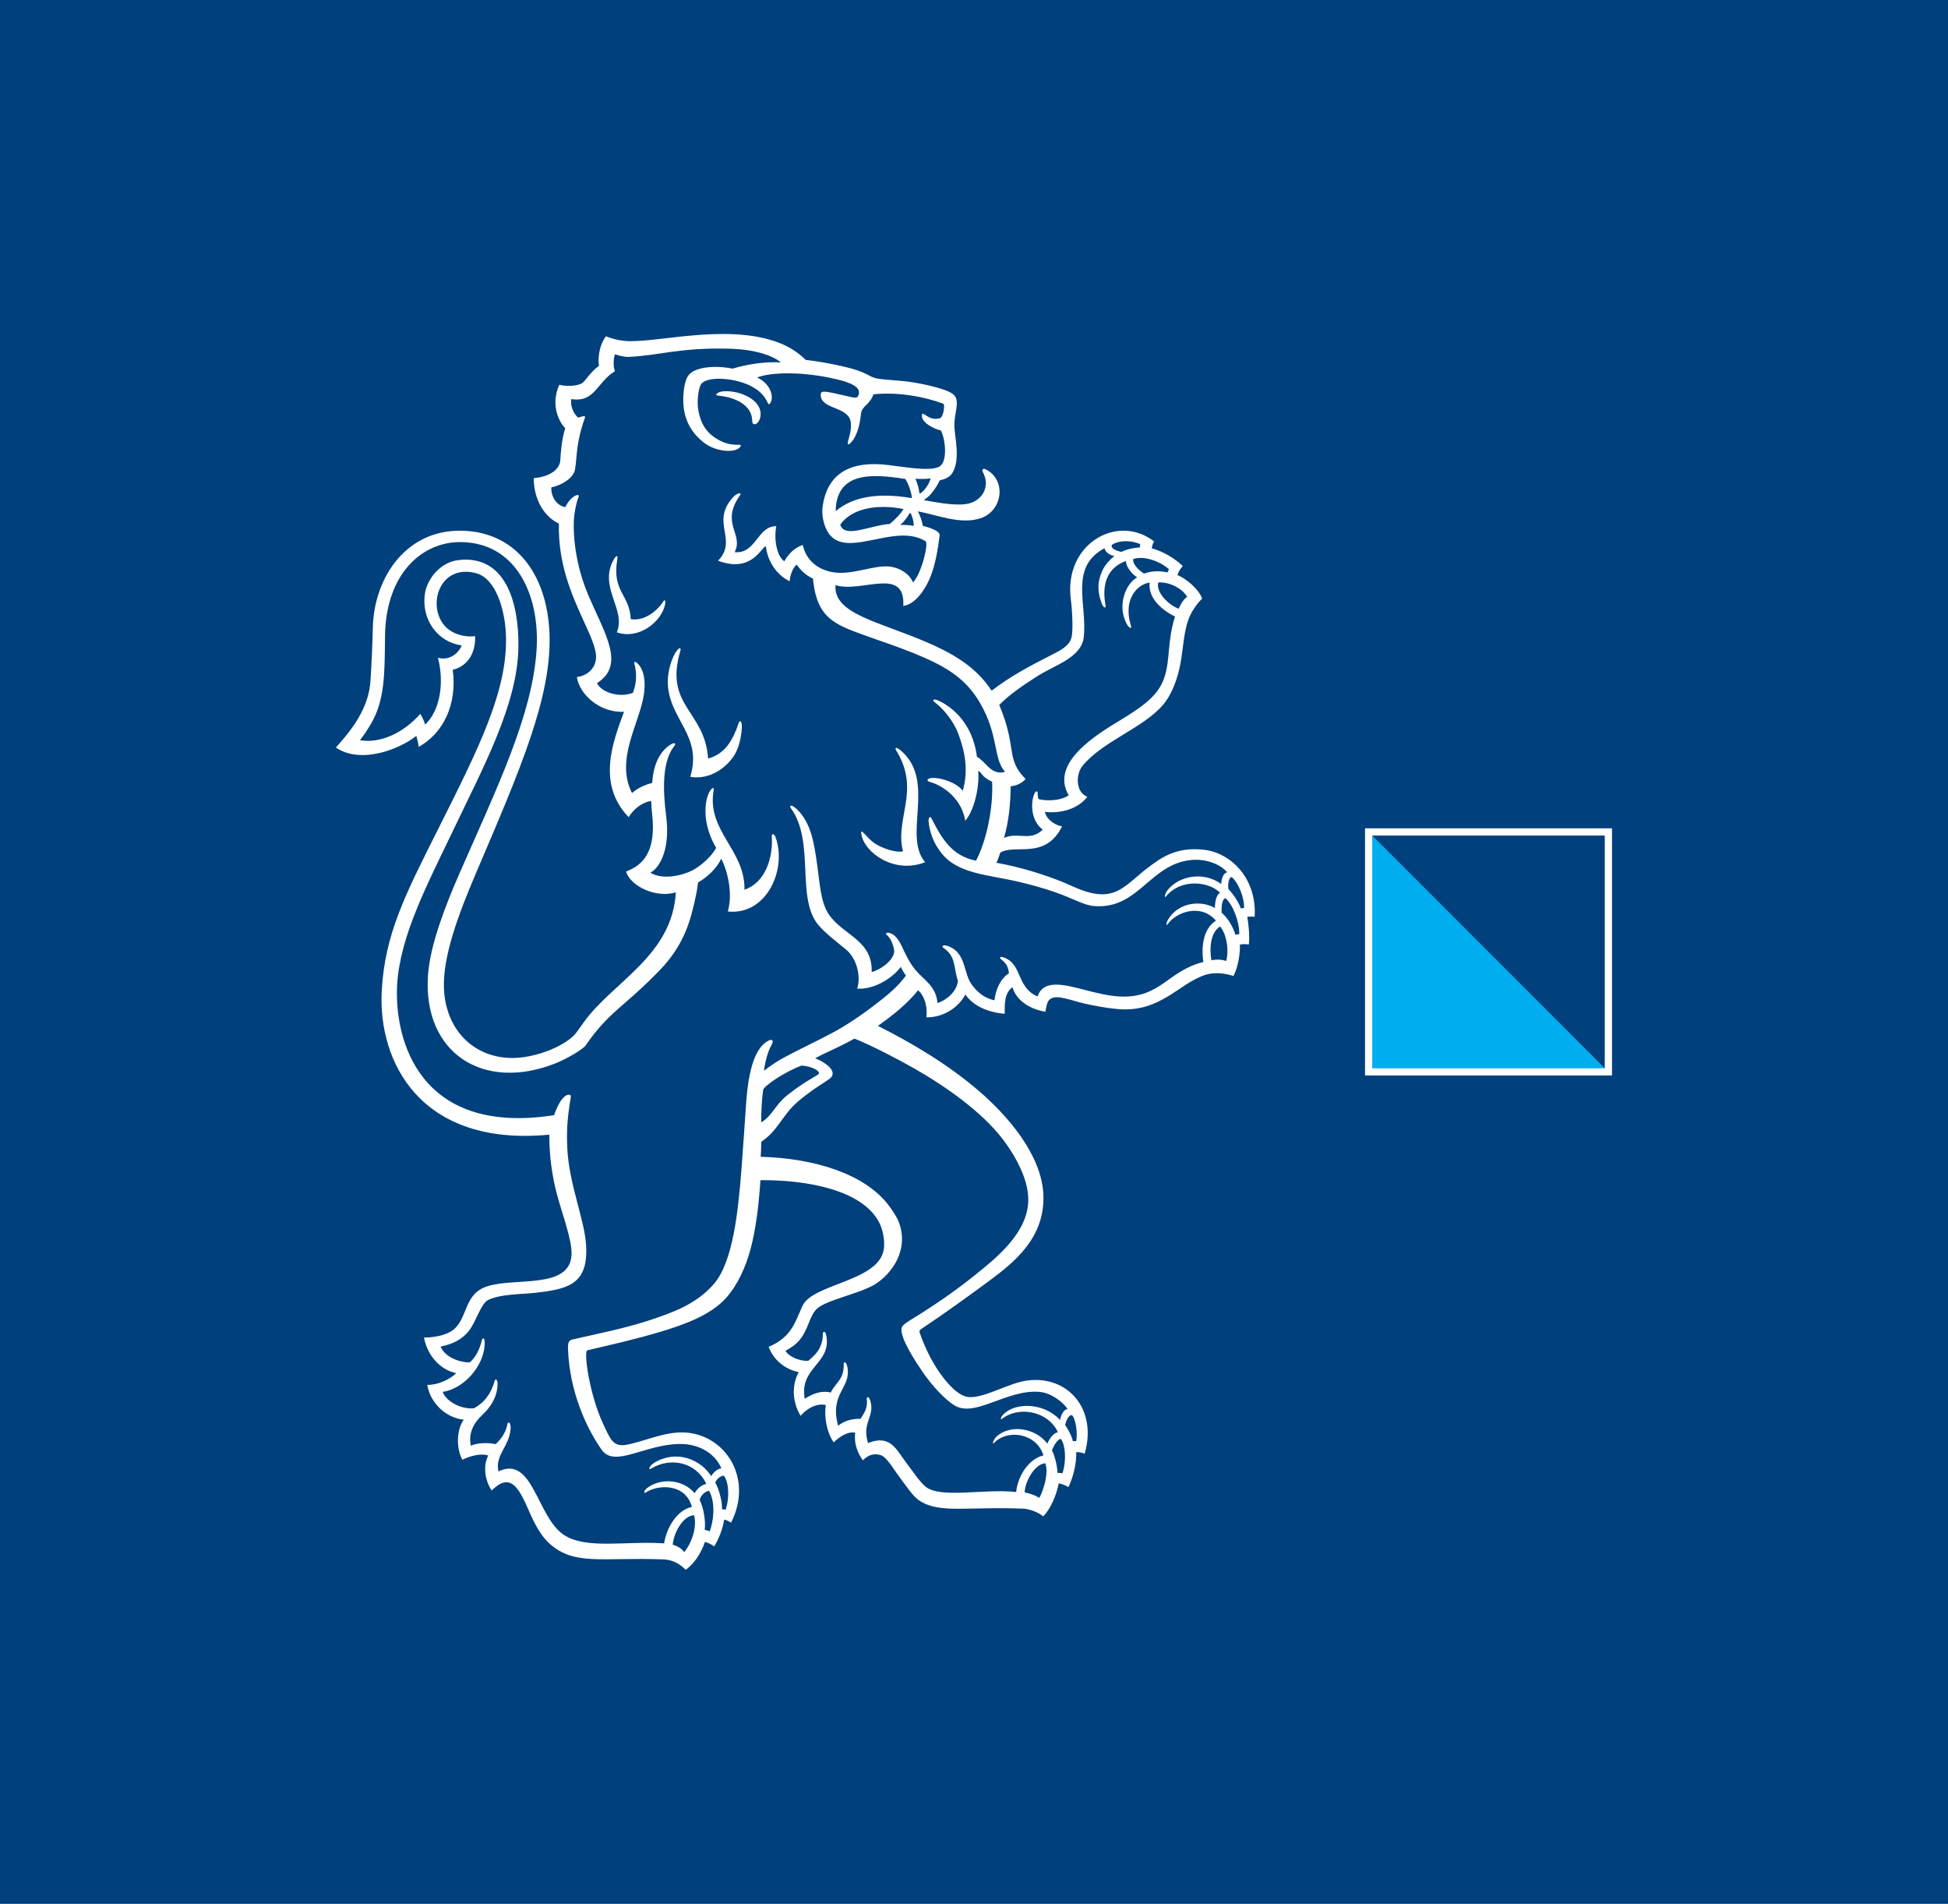 <?xml version="1.0" encoding="UTF-8"?>
<svg id="Layer_1" xmlns="http://www.w3.org/2000/svg" xmlns:xlink="http://www.w3.org/1999/xlink" version="1.1" viewBox="0 0 699 683">
  <!-- Generator: Adobe Illustrator 29.2.1, SVG Export Plug-In . SVG Version: 2.1.0 Build 116)  -->
  <defs>
    <style>
      .st0 {
        fill: none;
      }

      .st1 {
        fill: #00407c;
      }

      .st2 {
        fill: #00adee;
      }

      .st3 {
        fill: #fff;
      }

      .st4 {
        clip-path: url(#clippath);
      }
    </style>
    <clipPath id="clippath">
      <rect class="st0" x="120.54" y="119.84" width="329.71" height="443.32"/>
    </clipPath>
  </defs>
  <rect class="st1" width="699" height="683"/>
  <g class="st4">
    <path class="st3" d="M241.4,554.14c1.59.48,3.31,1.45,4.13,2.71,2-2.41,4.76-8.03,3.56-13.22-3.78-.01-7.27,5.89-7.7,10.52M251.07,538.15c1.43,2.8,2.21,7.69,1.8,10.7.54.06,1.2.27,1.79.52,1.17-2.9,2.37-9.93-.23-14.57-1.23.21-3.02,1.52-3.36,3.35M260.36,541.68c1.54-4.52,1.09-9.99-.52-12.14-.41-.54-2.75.77-3.16,2.39,1.29,2.2,2.53,6.74,2.39,9.52.41,0,.87.05,1.29.23M367.69,535.43c2.1.34,4.09,1.19,5.25,1.93,1.03-1.71,3.62-8.63,2.13-12.43-4.27.4-7.45,7.45-7.38,10.5M377.47,520.36c1.05,1.9,1.92,5.65,1.98,8.02.56.03,1.27.03,1.78.19,1.53-4.62,1.03-10.25-.51-12.31-.93-.29-2.56,2.14-3.26,4.1M386.17,517.02c.51-2.59,0-7.41-1.37-9.2-.96-.61-2.1,1.23-2.59,3.4,1.12,1.63,2.45,4.14,2.75,5.8.4-.05.78-.05,1.22,0M287.56,382.31c-5.99,2.2-13.49,7.29-13.71,8.71-.51,3.31-.71,8.07-.71,11.64,3.91-2.28,5.02-6.33,9.41-9.8,7.91-6.25,11.76-7.14,11.34-8.06-.91-1.66-4.62-2.5-6.33-2.5M373.35,499.37c-11.95-1.23-23.45,9.5-30.98,4.75-3.43-2.16-8.01-7.11-11.37-12.02-2.11-3.09-8.05-11.96-7.51-15.53.22-1.48,2.59-2.57,6.76-5.21,7.28-4.62,13.82-9.24,19.88-14.14,7.38-5.95,18.73-14.96,18.85-26.65.07-8.05-5.23-16.79-9.38-22.16-7.3-9.45-19.84-18.44-31.8-25.25-5.26-3-15.08-8.12-21.2-10.56-6.03,3.39-8.99,4.3-14.1,7.06,3.74,1.5,6.81,3.92,6.2,5.99-.38,1.27-1.32,1.55-5.79,4.54-2.62,1.75-5.83,4.28-7.32,5.64-3.3,3.03-5.1,6.4-7.91,9.73-1.7,2.02-2.77,2.77-4.5,4.06,0,1.69-.11,3.22-.21,5.37,19.51.56,37.16,6.2,45.67,17.12,1.22,1.56,3.1,4.26,3.87,6.28,3.83,10.19-2.67,18.5-8.13,22.1-5.43,3.58-17.78,5.76-21.26,9.05-2.69,2.54-2.93,7.12-6.12,11.08-1.43,1.78-3.12,2.85-5.13,3.99,1.09,2.06,5.26,3.87,8.24,3.55,1.16-1.12,2.31-1.9,3.51-3.71.9-1.37,1.71-3.58,1.65-6.05-.02-.6.84-1.27,1.23.76,1.94,10.13-9.83,11.31-7.72,22.67,2.17-1.46,5.63-3.18,9.33-2.25.93-1.98,2.26-3.14,3.33-4.83.64-1.01,1.41-2.6,1.31-5.5-.03-.76.96-1.03,1.38,1.53,1.16,7.31-6.57,9.16-3.38,20.72,2.08-1.8,5.15-2.59,8.09-2.51.77-1.63,2.63-3.32,2.19-6.98-.1-.81.77-1.63,1.41,1.08,1.29,5.43-3.28,7.45-.94,14.61,8.13-3.3,10.22,2.58,13.82,7.23,2.06,2.66,4.78,6.86,6.92,8.51,5.47,4.2,20.77.58,32.37,1.81.75-6.31,4.83-11.94,9.8-13.13-2.35-7.82-12.67-9.67-17.75-4.45-.78.79-.29-1.3,1.22-2.57,4.88-4.12,13.62-2.85,17.94,2.79.86-2.12,2.54-4.01,3.81-4.06-3.66-7.79-14.31-9.5-20.17-4.74-.46.37-.61-.66,1.02-2.09,4.52-3.97,14.2-3.68,19.91,2.4.4-2.22,1.54-3.87,2.69-3.87-1.57-2.54-5.88-5.75-9.76-6.15M437.76,332.38c-3.7,2.5-3.71,8.36-3.07,12.1,1.96-.36,3.58-.28,5.29.25,1.18-3.89,0-10.1-2.22-12.35M444.69,335.12c.09-4.44-2.33-10.63-4.94-12.89-1.27.2-1.53,3.2-1.39,5.19,2.49,2.16,4.15,5.31,4.94,7.93.47-.11,1-.22,1.39-.23M440.8,318.97c1.78,1.85,3.61,4.58,4.48,6.96.29-.07.78-.19,1.11-.2.21-3.16-1.76-8.79-4.35-11.03-1.12-.31-1.53,2.81-1.23,4.27M426.01,214.09c-2.51-3.91-7.68-5.4-10.38-5.14-.94,3.81,3.99,8.2,7.31,9.44,1.07-2.43,2.12-3.65,3.07-4.3M419.45,204.23c-2.36-2.29-8.44-5.12-12.81-3.68-.36,1.78,2.1,4.16,3.88,5.23,2.14-.82,5.16-1.17,8.41-.42.13-.34.29-.69.52-1.13M395.21,216.12c-1.62-4.45-1.33-7.77.44-11.61.86-1.88,2.86-4.01,4.2-5.02-2.34-.52-3.24-1.74-3.53-2.81-12.78,6.84-6.12,20.08-7.43,31.86-.82,7.33-10.12,9.95-16.25,13.79-5.27,3.3-10.44,6.85-14.08,10.57,6.59,15.61,2.08,19.03,9.44,26.58-1.25,1.51-3.61,2.55-5.33,2.57-.1,6.61-.69,12.6-2.39,18.51,5.38-2.18,9.39,1.45,13.87-2.93-4.13-3.14-4.3-8.97-3.24-12.23.62-1.88,1.41-1.65,1.41-1.13,0,.94.12,1.8.33,2.41,2.4.62,7.48.86,10.83-1.34-5.73-9.83,5.25-18.47,13.57-23.9,5.76-3.77,14.08-7.93,18.2-13.49,5.55-7.49,2.82-15.65,6.38-26.75-4.19-2.1-9.73-6.25-9.12-12.19-4.41.56-9.58,6.02-6.75,15.27.48,1.6-.5,1.13-1.43-.36-3.61-6.78-.38-14.52,3.72-16.79-2.31-1.47-4.23-4.36-3.99-5.9-6.69,2.43-8.8,8.23-7.36,15.94.23,1.14-.72,1.17-1.53-1.07M409.16,195.23c-2.36-1.12-6.86-1.72-9.94.06-1,.88.25,2.11,3.16,2.7,2.24-1.07,4.64-1.51,6.61-1.58,0-.48.05-.65.17-1.19M326.63,184.05c-.25-.12-.44.45-.83,1.05-.54.84-1.45,2.1-2.75,3.22,1.25-.07,3.66.09,4.8.35.14-1.67-.85-4.44-1.22-4.62M301.5,188.21c1.53,5.11,10.64.26,17.77-.24,2.24-1.84,3.97-3.71,4.92-5.36-8.69-1.74-18.29-.62-22.68,5.6M328.5,171.76c.7,1.62,1.16,3.44,1.26,4.11.11.7.07,1.33.44,1.14,1.25-.62,3.36-3.43,3.7-5.38-1.48.26-4.13.22-5.41.13M299.85,183.37c5.98-4.97,14.64-6.84,27.35-4.66-.1-2.18-1.33-5.34-2.34-6.86-12.72-2.1-24.74-2.29-25,11.52M262.78,125.12c-19.04-.58-25.67,2.41-37.36,2.92-2.24-.06-4.04-.67-4.72-.98-.56,1.29-.77,4.55-.03,6.11-6.43,3.84-7.18,11.37-15.65,10-.54,2.32.88,5.5,2.51,6.68.86-.34,2.65-.97,2.39-.09-3.42,9.69-2.74,13.85-3.6,18.73-.52,2.92-4.67,5.6-8.46,6.35-.27,2.57,1.38,6.45,4.98,7.1,2.16-4.4,5.36-5.07,4.8-3.73-.92,2.23-1.67,6.21-1.75,9.07-.23,9.58,2.21,19.28,5.27,26.39,5.95,13.85,13.33,24.91,3.08,31.39,1.34,3.21,7.97,5.46,12.87,3.49,2.04-5.34.75-9.34.48-10.67-.09-.46.36-.56.87-.15,2.99,2.51,3.16,7.46,2.59,11.39-1.52,10.41-10.4,23.28-4.27,35.39,1.84-1.67,4.67-3.04,7.24-3.61.42-6.32,2.42-10.78,6.08-13.44,2.15-1.56,2.52-.57,1.94.08-4.52,5.52-4.21,15.9-3,25.22,1.51,11.64-2.16,18.48-5.65,20.31,4.3,2.71,11.44,1.07,15.12-.85,2.69-1.4,6.86-4.88,8.45-8.06-4.07-6.98-4.33-13.51-3.3-17.7.85-3.45,2.78-4.65,2.42-2.98-2.59,14.67,11.36,21.41,11.05,35.7,7.24-2.39,10.39-11.11,9.8-19.32.13-1.12,1-.56,1.4.56,4.11,11.7-3.34,28.01-17.16,26.58,1.94-6.91-.33-15.02-2.34-18.96-1.77,3.65-5.13,6.72-8.33,8.53-.43,3.64-1.25,6.83-1.88,9.48-2.28,9.59-6.29,16.27-12.25,22.39-13.04,13.36-17.86,14.44-26.38,26.82-1.85,1.91-7.48,4.96-10.74,6.25-25.8,10.17-47.41-3.66-45.7-31.33.69-11.13,6.49-25.77,11.11-36.35,13.52-30.93,26.24-56.82,27.86-80.41,1.34-19.4-6.99-38.75-27.17-38.95-13.69-.14-26.9,11.11-27.19,33.66-.17,13.3.13,23.34-5.56,32.41-1.21,1.94-1.81,2.9-3.45,5.02,7.85,1.31,16.15-3.14,21.67-9.47.53.94,1.37,2.43,1.73,3.87,5.81-5.57,6.74-15.84,4.59-23.99,3.79,1.09,7.2-1.21,8.55-4.43-8.75-1.15-14.6-9.46-13.22-18.57.82-5.39,5.57-11.27,12.03-12.04,16.82-1.98,21.75,15.08,21.52,31.27-.3,20.52-12.68,43.18-23.65,66.18-8.83,18.5-18.84,37.3-19.86,54.88-1.13,19.5,7.79,54.36,56.3,46.81,1.94-5.66,4.34-7.88,5.79-7.22.47.24.12,1.14-.15,2.96-.88,6.01-1.17,9.75-.88,16.17.58,12.63,6.07,25.24,6.71,34.37,1.03,14.45-6.43,16.11-18.23,17.45-4.96.56-12.34.38-16.85,2.55-2.63,1.25-4.35,7.77-6.91,11.05-2.52,3.23-5.98,4.85-10.19,5.67,1.28,3.24,5.65,5.59,10.41,5.71,1.72-1.29,3.6-4.34,4.4-8.02.17-.76,1.1-1.3,1,1.53-.25,7.59-7.26,15.88-15.08,17.06,1.41,3.63,6.95,6.36,11.28,5.86,3.39-1.82,6.08-5.04,7.32-9.63.32-1.29,1.15-.71,1.11,1.01-.1,4.52-2.44,8.22-5.51,11.05-3.07,2.84-5.06,6.59-4.06,11.03,2.03-1.02,5.95-1.23,8.89-.58,1.49-1.4,3.58-3.74,4.19-7.12.2-1.12,1.35-.88,1.15,1.77-.48,6.3-5.65,9.18-4.33,15.13,12.34-5.9,13.69,16.05,23.29,22.65,7.97,5.5,22.72,2.2,36.14,3.17.96-5.91,4.74-11.97,9.97-13.08-2.24-8.44-12.03-8.13-16.5-5.21-.98.65-.7-.64.4-1.55,5.44-4.05,13.31-2.81,17.07,1.86.92-1.71,2.73-3.11,4.21-3.36-3.86-8.07-13.08-9.6-19.76-5.5-1.2.78-.85-.97,1.27-2.21,8-4.63,16.46-1.01,20.23,4.92.76-1.27,2.42-2.84,3.69-2.74-2.19-5.23-7.89-8.93-15.14-8.79-12.59.23-23.19,8.59-27.81,2.13-5.19-7.32-11.63-20.63-12.13-36.51,0-1.34.05-2.59,1.25-3.02,9.75-2.23,18.96-4.06,27.19-6.72,8.86-2.89,17.67-5.96,24.01-13.39,6.75-7.94,8.6-25.81,9.75-40.31.55-6.93,1.23-17.18,1.76-24.79.86-12.16,3.42-19.93,8.17-22.16,1.21-.56,1.81.03.88,1.71-1.21,2-2.22,5.76-2.69,9.17,2.12-1.65,4.86-3.47,6.76-4.5,6.24-3.39,10.41-5.21,17.28-8.82,6.57-3.44,12.85-8.02,17.54-11.7,2.97-2.33,6.42-5.13,9.39-9.13-.72-.97-1.49-2.24-1.86-3.11-3.34,4.51-10.23,8.25-15.64,7.79,1.43-4.55-.21-10.9-4.02-14.03-4.21-3.47-6.85-5.41-9.51-8.32-8.84-9.69-1.29-30.16-10.36-42.51-.64-1.27.74-.93,2.22.48,5.28,5,6.28,12.69,7.37,20.42.82,5.79,1.16,12.69,3.91,17.02,4.9,7.7,16.07,9.4,15.58,21,3.55-.94,7.93-4.37,8.11-7.41-.17-1.39-.86-4.52-2.75-5.93-.47-.35-.17-1.06,1.23-.62,2.63.82,3.92,4.07,5.04,6.44,1.23,2.58,2.49,4.91,4.27,6.98,3.22,3.73,7.18,5.62,7.72,11.68,2.99-.93,6.97-4.02,7.33-8-1.59-4.51-.56-8.75-5.25-11.86-.62-.41-.33-1.45,2.21-.39,5.97,2.51,5.06,9.64,7.97,13.56,1.94,2.61,4.25,4.81,8.18,5.69.42-3.67,1.98-7.62,5.22-9.73-.31-2.04-.62-3.25-2.91-5.05-.62-.48-.51-1.45,2.1-.13,5.41,2.74,3.83,10.47,11.07,13.54,2.06-6.4,9.86-4.19,17.26-2.28,3.69.96,8.22,2.08,12.19,2.28,14.7.72,17.14-9.18,30.03-12.38-.92-6.43.4-12.33,4.52-14.8-5.39-6.37-14.3-3.11-17.32,1.25-.68.88-.59-.66.44-2.14,3.88-5.86,11.74-6.46,16.52-3.67-.1-2,.67-5.28,1.9-5.37-3.52-3.96-13.85-5.58-19.45,1.19-.68.76-.5-.7.31-1.91,4.08-5.58,13.28-7.16,19.52-2.5-.05-1.31.62-4.12,2.14-4.19-2.63-3.12-7.88-4.96-13.02-4.44-14.81,1.49-18.86,17.85-34.84,16.51-3.68-.31-7.26-2.68-14.41-5.14-3.74-1.29-8.35-2.56-12.51-3.54-11.44-2.68-22.04-2.81-27.94-10.52-1.99-2.6-3.71-5.74-4.37-10.37-.36-2.12.47-3.1,1.07-1.67,3.5,6.89,7.17,13.28,15.87,14.97,3.56-6.77,6.22-18.33,5.78-28.32-3.79-1.71-3.76-3.42-4.98-3.94.54,7.59-2.3,15.53-4.68,17.9-1.09-7.12-7-12.39-13.08-14.03-.78-.21-.88-1.49,2.43-1.27,2.23.15,7.47,1.53,9.77,4.58,2.1-7.32.84-14.18-1.75-20.84-1.4-3.6-4.74-8.3-8.46-11.04-.8-.59-.46-1.51,2.17-.15,6.77,3.49,11.97,10.33,13.12,19.81,3.57,2.09,5.06,6.76,10.09,5.43-4.3-4.82-2.15-12.89-8.92-24.62-3.6-6.24-8.43-10.73-16.55-14.72-10.02-4.92-22.07-8.38-29.79-11.47-8.1-3.24-12.58-6.84-13.65-18.53-2.71-1.21-4.29-2.96-5.91-4.99-1.47,1.29-2.38,4.11-2.45,5.96-5.25-2.54-8.06-7.88-8.55-12.56-1.65.25-4.98,9.75-17.16,5.2,7.24-7.55-2.67-13.52,5.13-22.51,1.47-1.82,3.67-2.29,2.7-.92-7.11,10.18,1.47,13.69-1.86,20.34,7.71.73,8.17-9.47,14.94-9.31-.93,4.51.11,10.68,2.86,12.59,1.62-2.85,3.61-4.73,6.6-5.88,1.31,5.59,5.26,8.59,10.08,9.66,7.28,1.62,15.47-2.69,21.42-1.85,3.59.51,6.8,2.61,8.08,5.64,2.97-2.91,5.69-13.94,4.52-14.76-11.6-7.25-30.38,8.28-35.87-4.85-.97-2.33-1.45-5.28-1.04-7.92,1.62-10.59,8.64-15.71,21.24-14.8,5.52.4,17.64,3.01,20.88.61,2.67-1.98,1.94-9.47.31-12.74-3.26-.88-7.03-3.07-6.84-5.48.2-2.13,2.19,2.36,6.53,1.02,1.21-.55,1.88-4.95,1.08-5.21-6.96-2.59-16.53-4.24-25.01-3.34-1.25,3.79-4.23,4.17-4.48,7.08-.44,4.98-2,9.07-4.1,10.7-.82.56-.76-.29-.28-1.87.6-1.94,1.28-5.17.37-7.19-1.93-4.24-10.22-3.65-10.41-8.33-.12-1.92.99-1.7,9.2.21,3.46.81,3.81.86,4.31-.21,1.37-3.06-3.34-4.71-7.49-5.71-12.47-3.02-23.98-2.62-28.85-.73,4.92,2.35,6.2,7.06,4.65,9.31-1.09,1.43-.31-2.33-5.86-5.67-6.06-3.65-16.75-4.24-18.84-1.3-1.17,1.66-1.49,6.59-1.14,8.83.62,3.85,1.86,7.61,6.1,10.46,5.83,3.91,9.76,1.74,9.21,2.98-1.23,2.65-8.84,2.28-13.28-1.27-3.7-2.94-6.44-6.82-7.16-12.33-.51-3.91.01-9.8,1.81-11.93,2.42-2.87,9.3-3.5,15.73-2.25,5.18-1.59,12.03-2.59,17.3-2.22-3.69-3.09-10.99-4.68-17.44-4.87M337.24,172.29c-1.26,2.61-3.48,5.96-5.86,7.1,3.77.67,10.17,2,14.89,1.49,5.9-.64,9.46-6.13,6.31-11.7-.22-.39-.12-1.5,1.34-.71,7.31,3.96,5.79,14.64-1.83,17.37-7.28,2.61-16.33-1.31-22.72-2.37.94,1.72,1.61,3.9,1.74,5.15,1.79.48,6.24,1.76,6.07,3.42-.64,5.05-1.6,11.11-3.69,15.8-1.87,4.17-5.24,8.99-9.37,9.54.84-14.44-15.23-4.48-24.32-7.47-.82,10.27,15.28,13,32.47,20.37,8.96,3.84,17.73,8.59,23.56,17.5,6.81-5.17,12.57-8.28,21.58-12.87,3.37-1.72,6.49-3.29,7.14-6.49.52-2.55.24-9.27-.29-13.26-2.69-20.05,16.77-31.1,29.87-20.92-.36.59-.74,1.51-.83,2.49,4.06,1.04,8.36,3.67,11.11,6.33-.86.98-1.51,2.01-1.92,3.21,3.25,1.41,7.53,4.93,8.9,8.48-1.63,1.43-3.54,4.35-4.24,5.82-2.45,5.15-2.47,11.68-3.58,17.55-.96,5.11-2.92,10.81-6.19,14.68-7.12,8.42-21.75,13.1-28.96,21.98-2.46,3.02-2.49,9.52,1.78,11.07-4.07,5.13-10.89,5.94-15.27,5.41.76,3.22,4.37,5.01,6.2,5.19-6.12,12.24-16.94,6.13-22.2,9.45-.51,1.6-.9,2.56-1.37,3.63,8.9,1.53,18.34,4.68,23.72,6.87,4.72,1.92,11.88,6.13,18.57,3.68,4.09-1.5,7.95-5.69,11.66-8.49,4.9-3.71,10.35-7.96,20.67-6.72,9.16,1.09,18.83,9.81,18.04,24.05-1.05-.14-1.91-.13-2.67,0,.42,2.18.97,7,.56,9.91-1.37-.2-2.43-.11-3.22.05.21,2.63-.54,8.04-2.3,11.26-2.62-.88-6.57-1.53-10.04-.42-9.66,3.12-16.09,13.58-31.39,12.29-3.6-.3-8.25-1.13-11.86-1.95-3.42-.77-8.34-2.6-10.72-2.27-2.77.39-2.93,2.19-3.45,5.17-6.78-1.13-10.79-4.94-11.81-8.81-3.01,2.18-2.77,6.06-2.81,9.56-5.86-.54-11.18-2.69-14.11-6.94-2.12,4.26-7.61,8.33-14,8.18.38-2.67-.05-6.98-2.94-9.72-3.87,4.75-8.19,8.36-14.44,12.8,11.64,5.86,24.73,13.48,36.11,23.24,10.36,8.88,22.6,22.91,23.26,37.22.7,15.42-10.38,24.31-19.27,30.89-8.79,6.5-16.12,11.76-24.51,17.37-.79.5-.74.91-.52,1.55,2.02,5.85,5.01,11.61,8.35,15.88,1.9,2.44,5.69,6.92,9.48,7.04,5.83.18,14.12-5.14,20.78-5.98,14.58-1.85,25.15,10.39,20.5,26.29-.92-.45-2.2-.66-3.02-.56.15,4.76-1.44,9.78-2.81,12.53-1.18-.76-2.54-1.2-3.48-1.33-.72,3.93-2.87,9.21-5.58,11.83-1.9-1.65-4.96-2.54-6.71-2.75-20.73-.87-30.3,1.89-37.69-2.9-2.36-1.52-4.99-5.63-7.11-8.41-2.21-2.91-4.66-7.41-6.96-7.98-2.9-.73-4.7.42-6.19,1.92-2.05-2.59-3.33-6.56-2.75-9.88-2.69-.66-5.88,1.61-7.73,3.45-2.25-3.06-3.57-8.69-2.83-13.39-3.6-.82-7.11,1.57-9.05,3.86-3.52-5.76-2.79-12.08-.65-15.66-4.87-.97-9.12-4.36-10.81-9.09,8.27-3.51,9.43-8.83,12.16-14.75,3.6-7.79,26.6-8.67,29.02-19.65.78-3.53-.38-8.1-1.62-10.4-6.18-11.49-25.75-15.11-42.52-14.99-.65,9.52-1.67,17.64-3.54,24.69-1.76,6.6-4.7,12.98-8.84,17.61-5.51,6.15-15.14,9.62-23.92,12.22-8.79,2.61-16.52,4.34-25.78,6.51-1.52.17.76,15.92,5.51,26.11,2.58,5.54,3.55,8.53,8.16,7.84,5.74-.87,13.6-4.74,20.86-4.48,14.8.52,25.15,16.28,17.02,32.35-.95-.55-1.66-.92-2.48-1.07-.56,3.63-2.1,7.21-3.58,9.61-1.22-.86-2.14-1.27-3.32-1.64-1.47,4.53-4.39,8.34-6.93,10.03-1.84-1.88-4.35-3.59-7.95-3.73-22.35-.84-32,2.44-41.08-5.83-2.96-2.7-5.3-7.15-7.24-11.66-3.8-8.82-6.82-13.67-13.33-7.23-2.69-4.06-3-9.17-1.23-12.55-2.93-.95-6.89.35-9.27,1.52-2.36-4.18-2.06-10.98.49-14.36-6.14-.61-11.97-5.71-13.1-12.49,3.51.09,7.93-1.78,10.4-4.22-5.7-1.16-10.27-6.13-11.6-12.77,3.77,0,8.06-.84,10.46-2.72,5.43-4.24,3.72-12.8,12.12-15.61,10.08-3.37,29.81,1.2,30.39-11.42.24-5.27-3.61-15.36-5.25-21.64-1.75-6.69-2.73-13.67-2.73-21.39-46.54,4.43-61.45-26.41-60.13-51.47,1.07-20.44,8.43-34.62,20.27-58.21,14.59-29.07,25.18-49.99,24.28-69.96-.41-9.11-3.75-19.84-10.53-21.74-12.94-3.63-17.89,11.07-11.6,18.63,2.12,2.55,6.21,4.42,11.11,3.92.17,6.76-3.26,10.92-8.05,12.04,1.67,12.39-3.4,22.83-12.23,27.67-.11-1.43-.48-2.56-.84-3.93-6.34,4.96-19.99,10.17-28.85,4.18,2.62-3,3.95-4.55,5.63-6.87,3.46-4.77,6.36-10.5,6.77-17.09.44-6.88.72-13.63.86-19.26.43-17.75,12.2-36.1,33.85-34.49,18.24,1.36,28.56,16.27,29.5,36.22,1.09,23-10.52,49.41-26.25,86.3-6.24,14.64-12.06,29.88-11.59,41.63.58,14.45,10.24,24.57,23.86,24.91,8.31.21,18.56-3.81,22.87-8.18.6-.62,1.18-1.47,3.51-4.72,10.39-14.44,31.69-23.75,32.96-46.52-7.13,2.19-16.31-2.21-17.86-7.47,6.36-2.36,10.91-7.52,9.33-20.78-.1-1.25-.27-3-.33-4.54-3.52.6-6.4,3.11-8.07,5.82-11.56-11.95-5.58-27.2-1.66-37.81-8.88.44-16.02-6.38-16.93-12.44,4.3-.56,7.01-3.71,6.9-7.49-.08-3.12-2.27-7.86-3.98-11.6-4.9-10.68-9.64-21.41-9.37-35.98-6.36-3-9.17-10.46-8.98-16.32,5.46-.4,9.35-3,9.51-6.5.13-2.77.6-7.97,1.76-11.39-2.09-2.04-5.43-8.26-2.15-15.57,2.33.54,5.99.64,8.21-.59.96-.53,2.85-3.91,6.06-6.25-.47-2.27-.03-7.35,2.5-10.57,1.57.7,4.09,1.39,6.57,1.64,10.78,1.09,36.4-6.52,55.35.62,3.95,1.49,7.29,3.75,9.75,6.21,3.76.41,8.48,1.22,13.14,2.27,9.27,2.08,9.08,3.75,12.55,4.43,1.4.27,5.29.55,9.16.88,4.15.35,16.07,2.53,18.42,5.07,2.16,2.33-.04,6.5.08,11.07.11,4.22,2.22,11.68-.64,16.7-.92,1.62-2.76,2.43-4.57,2.74"/>
    <path class="st3" d="M272.8,149.72c-.56,2.66-2.87,3.32-2.88,1.33-.03-5.68-5.96-8.55-12.24-9.12-1.67-.15,0-1.37,1.73-1.53,6-.57,14.68,3.22,13.39,9.31"/>
    <path class="st3" d="M221.55,200.32c-2.13,12.1,4.43,12.86,4.78,21.78,4.35.82,9.16-2.35,11.8-6.51.44-.68.84.02.46,1.55-1.56,6.26-9.56,12.39-17.26,9.71,3.46-8.14-6.58-15.99-1.21-25.94,1.07-1.95,1.57-1.57,1.43-.58"/>
    <path class="st3" d="M243.12,233.13c.7-.87,1.31-.63,1.06.22-6.02,20.06,8.77,21.49,9.9,38.78,6.14-1.66,8.9-6.64,10.93-12.57.48-1.6,1.3-.72,1.19,1.43-.24,4.46-1.47,8.09-2.89,10.23-2.53,3.86-8.31,8.69-15.63,7.47,4.65-15.09-8.04-20.7-8.07-34.25-.01-3.16,1.25-8.69,3.51-11.31"/>
    <path class="st3" d="M321.61,269.29c-.48-.71-.52-2.02,2.14.42,11.99,11,.17,30.14,8.22,39.61-11.05,4.32-21.61-3.31-22.85-9.84-.58-3.2,1.74,1.08,4.78,3.1,2.55,1.7,7.54,3.44,10.13,2.84-3.1-11.78,6.45-21.76-2.41-36.13"/>
  </g>
  <polygon class="st2" points="491.1 298.46 491.1 384.54 577.14 384.54 491.1 298.46"/>
  <path class="st3" d="M489.81,385.83h88.63v-88.67h-88.63v88.67ZM492.4,299.76h83.44v83.5h-83.44v-83.5Z"/>
</svg>